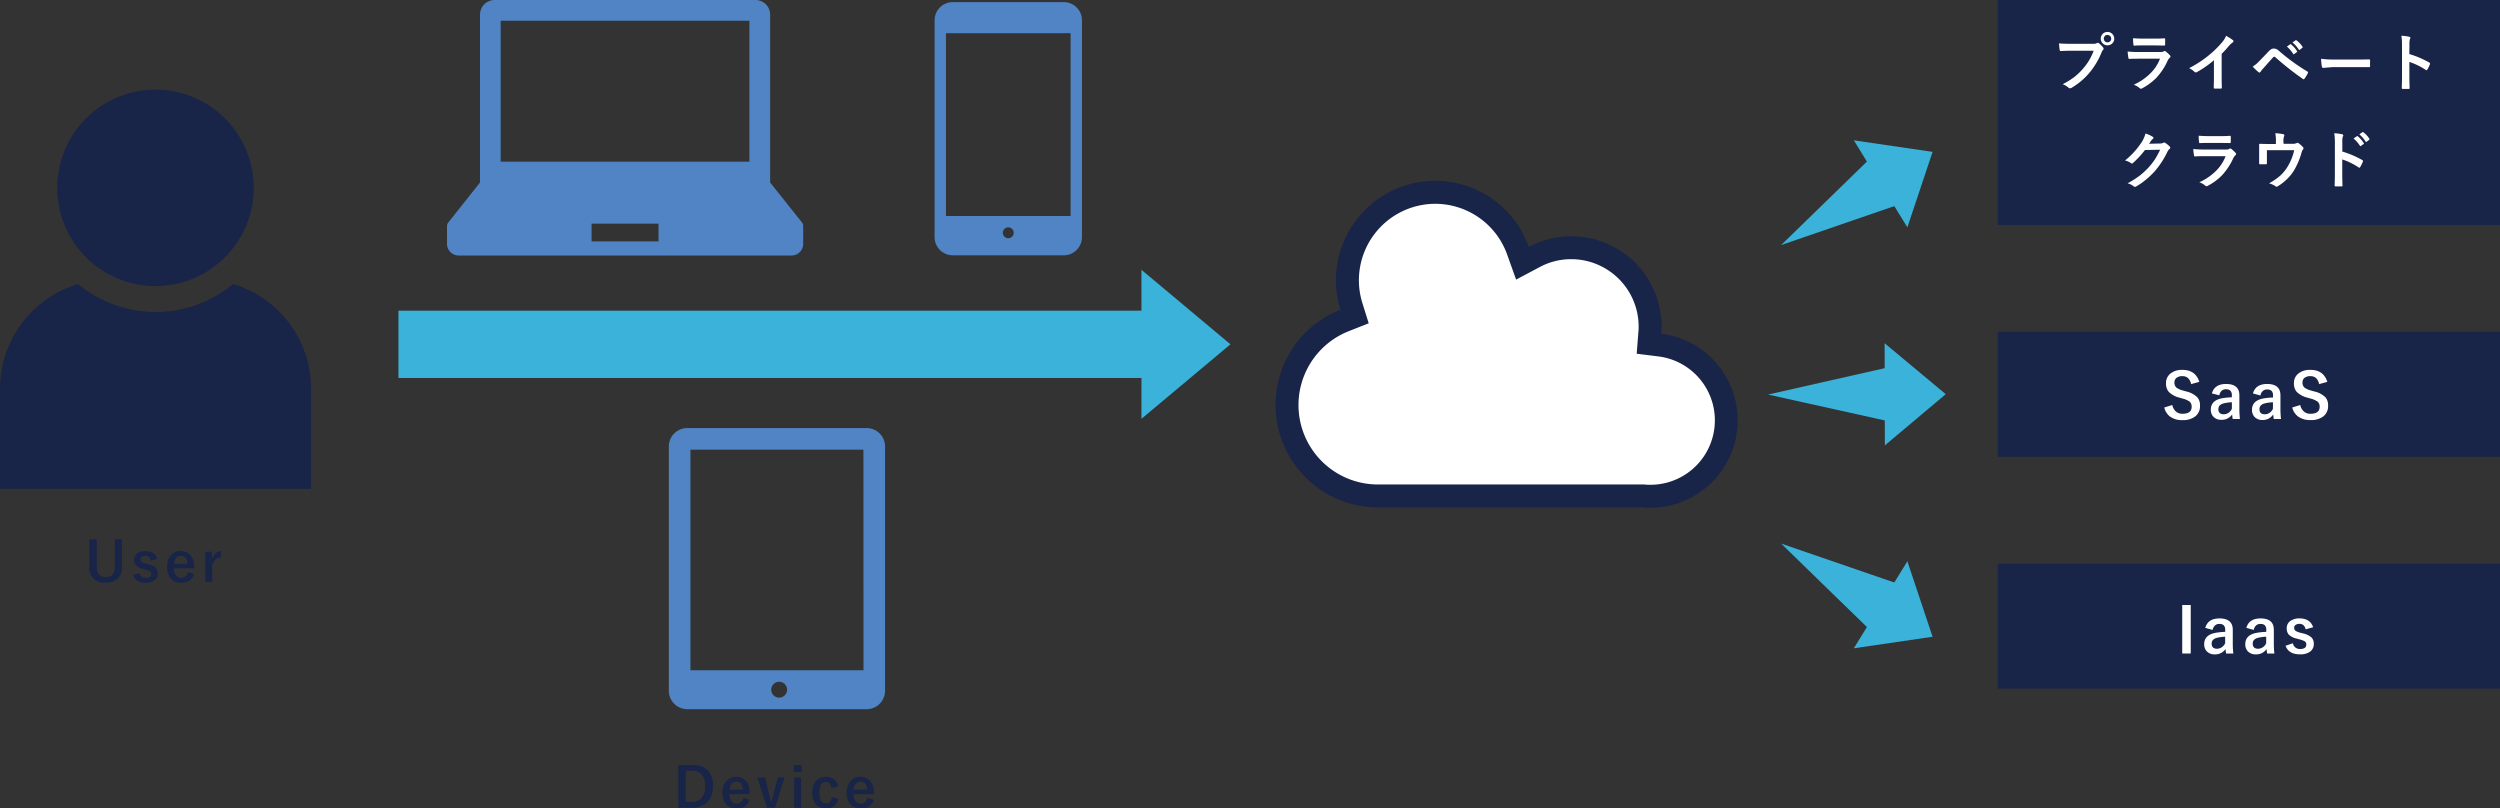 <svg xmlns="http://www.w3.org/2000/svg" width="1000" height="323.39" viewBox="0 0 1000 323.39"><rect x="0" y="0" width="1000" height="323.39" fill="#333333" stroke="none"/><defs><style>.cls-1{fill:#182448;}.cls-2{fill:#5084c4;}.cls-3{fill:#fff;}.cls-4{fill:#3ab2d9;}</style></defs><g id="レイヤー_2" data-name="レイヤー 2"><g id="レイヤー_1-2" data-name="レイヤー 1"><rect class="cls-1" x="799.11" width="200.89" height="90"/><rect class="cls-1" x="799.11" y="132.72" width="200.89" height="50"/><rect class="cls-1" x="799.11" y="225.45" width="200.89" height="50"/><path class="cls-2" d="M320.74,88.92,308.06,73V5.88A5.88,5.88,0,0,0,302.18,0H197.85A5.87,5.87,0,0,0,192,5.88V73l-12.69,16a2.34,2.34,0,0,0-.51,1.46v7.06a4.68,4.68,0,0,0,4.69,4.69h133.1a4.68,4.68,0,0,0,4.69-4.69V90.38A2.29,2.29,0,0,0,320.74,88.92ZM200.27,8.29h99.5V64.67h-99.5Zm63.14,88.27H236.63V89.47h26.78Z"/><path class="cls-2" d="M425.51.84H381.1a7.28,7.28,0,0,0-7.26,7.27V94.87a7.28,7.28,0,0,0,7.26,7.26h44.41a7.29,7.29,0,0,0,7.27-7.26V8.11A7.29,7.29,0,0,0,425.51.84Zm-22.2,94.45a2.18,2.18,0,1,1,2.18-2.18A2.19,2.19,0,0,1,403.31,95.29Zm24.93-8.9H378.38V13.27h49.86Z"/><path class="cls-2" d="M346.67,171.23H274.89a7.37,7.37,0,0,0-7.36,7.36v97.72a7.37,7.37,0,0,0,7.36,7.36h71.78a7.36,7.36,0,0,0,7.35-7.36V178.59A7.36,7.36,0,0,0,346.67,171.23Zm-35,107.82a3.17,3.17,0,1,1,3.17-3.17A3.17,3.17,0,0,1,311.64,279.05Zm33.73-10.95H276.18V179.88h69.19Z"/><path class="cls-3" d="M660.16,198.51a28.73,28.73,0,0,1-2.88-.14l-.22,0H551.17a36.36,36.36,0,0,1-13.31-70.19l4-1.57-1.27-4.07A35.13,35.13,0,0,1,607.2,100.3l1.78,5,4.7-2.52A31.54,31.54,0,0,1,660,130.63c0,.74,0,1.56-.1,2.49l-.35,4.37,4.35.54a30.36,30.36,0,0,1-3.78,60.48Z"/><path class="cls-1" d="M574.1,81.52a30.58,30.58,0,0,1,28.77,20.32l3.57,10,9.41-5a26.57,26.57,0,0,1,12.67-3.17,27,27,0,0,1,26.94,26.94c0,.62,0,1.32-.1,2.14l-.68,8.74,8.7,1.08a25.77,25.77,0,0,1-3.22,51.34c-.78,0-1.6,0-2.45-.12l-.43,0H551.17a31.77,31.77,0,0,1-11.62-61.34l7.93-3.13-2.54-8.14A30.59,30.59,0,0,1,574.1,81.52m0-9.18a39.76,39.76,0,0,0-37.92,51.55,40.95,40.95,0,0,0,15,79.05H656.85c1.09.1,2.19.16,3.31.16a34.95,34.95,0,0,0,4.35-69.62c.07-.94.12-1.89.12-2.85a36.11,36.11,0,0,0-53.11-31.86A39.72,39.72,0,0,0,574.1,72.34Z"/><rect class="cls-4" x="300.19" y="-16.55" width="26.92" height="308.55" transform="translate(175.93 451.38) rotate(-90)"/><polygon class="cls-4" points="492.18 137.72 456.58 107.92 456.58 167.53 492.18 137.72"/><path class="cls-1" d="M101.48,75.16A39.28,39.28,0,1,1,62.22,35.87,39.28,39.28,0,0,1,101.48,75.16Z"/><path class="cls-1" d="M93.23,113.62a48.58,48.58,0,0,1-62,0A43.74,43.74,0,0,0,0,155.45v40.06H124.44V155.45A43.75,43.75,0,0,0,93.23,113.62Z"/><path class="cls-1" d="M48.75,215.71v11.17a5.92,5.92,0,0,1-2,4.85,6.89,6.89,0,0,1-4.47,1.36,6.61,6.61,0,0,1-5-1.76,6.15,6.15,0,0,1-1.55-4.45V215.71h3v11.13q0,4,3.61,4t3.61-4V215.71Z"/><path class="cls-1" d="M62.9,223.52l-2.62.75c-.3-1.3-1-1.94-2.15-1.94a2.22,2.22,0,0,0-1.45.43,1.07,1.07,0,0,0-.44.87,1.36,1.36,0,0,0,.49,1.13,5,5,0,0,0,1.66.67l1,.27a6.26,6.26,0,0,1,3,1.49,3.12,3.12,0,0,1,.73,2.18,3.24,3.24,0,0,1-1.38,2.8,5.94,5.94,0,0,1-3.51.92q-3.93,0-5-3l2.57-.9a2.46,2.46,0,0,0,2.53,2c1.47,0,2.2-.52,2.2-1.56a1.27,1.27,0,0,0-.52-1.13,7.57,7.57,0,0,0-1.81-.68l-1-.28a5.78,5.78,0,0,1-2.87-1.46,3.33,3.33,0,0,1-.68-2.22A3,3,0,0,1,55,221.31a5.4,5.4,0,0,1,3.21-.87C60.63,220.44,62.21,221.46,62.9,223.52Z"/><path class="cls-1" d="M77.71,227.34H69.55a4.42,4.42,0,0,0,.88,2.9,2.69,2.69,0,0,0,2.16.92c1.29,0,2.14-.77,2.54-2.3l2.52.73q-1.14,3.49-5.09,3.5a5.31,5.31,0,0,1-4.4-1.87,6.81,6.81,0,0,1-1.32-4.4,6.63,6.63,0,0,1,1.72-4.88,5,5,0,0,1,3.76-1.5,4.89,4.89,0,0,1,4,1.85,7,7,0,0,1,1.35,4.48ZM75,225.52c-.14-2.12-1-3.17-2.65-3.17a2.43,2.43,0,0,0-2,1,4.2,4.2,0,0,0-.72,2.21Z"/><path class="cls-1" d="M88.49,220.44,88.31,223c-1.54,0-2.68,1-3.43,3.07v6.68H82.16V220.7h2.6v3C85.54,221.51,86.78,220.44,88.49,220.44Z"/><path class="cls-1" d="M271.36,306h5.71q4.17,0,6.25,2.34a8.92,8.92,0,0,1,1.88,6.08c0,3-.88,5.25-2.65,6.76a8.68,8.68,0,0,1-5.87,1.89h-5.32Zm2.94,2.29v12.49h2.31a5,5,0,0,0,4.15-1.72,7.22,7.22,0,0,0,1.29-4.62q0-6.15-5.29-6.15Z"/><path class="cls-1" d="M299.88,317.64h-8.17a4.48,4.48,0,0,0,.88,2.9,2.71,2.71,0,0,0,2.16.91c1.3,0,2.15-.76,2.55-2.29l2.51.73c-.76,2.33-2.45,3.5-5.09,3.5a5.28,5.28,0,0,1-4.39-1.87,6.81,6.81,0,0,1-1.32-4.4,6.65,6.65,0,0,1,1.71-4.88,5.07,5.07,0,0,1,3.76-1.51,4.88,4.88,0,0,1,4,1.86,6.92,6.92,0,0,1,1.36,4.48Zm-2.71-1.82c-.14-2.12-1-3.17-2.64-3.17a2.42,2.42,0,0,0-2,1,4,4,0,0,0-.72,2.21Z"/><path class="cls-1" d="M313.8,311,310,323.08h-3.27L303,311h3l1.26,5c.16.65.36,1.48.59,2.49s.42,1.83.52,2.22h.25c.13-.49.34-1.33.64-2.53.23-.92.42-1.66.58-2.24l1.3-5Z"/><path class="cls-1" d="M320.57,306v2.83h-3V306Zm-.12,5v12.08h-2.77V311Z"/><path class="cls-1" d="M335.28,314.59l-2.69.61c-.25-1.63-1-2.45-2.13-2.45-1.81,0-2.71,1.44-2.71,4.3s.9,4.32,2.71,4.32c1.27,0,2-.85,2.31-2.54l2.57.71a4.77,4.77,0,0,1-1.9,3,5.22,5.22,0,0,1-3.05.86,5,5,0,0,1-4.21-1.89,7.09,7.09,0,0,1-1.27-4.41,6.64,6.64,0,0,1,1.68-4.86,5,5,0,0,1,3.8-1.5,5,5,0,0,1,3.39,1.14A4.89,4.89,0,0,1,335.28,314.59Z"/><path class="cls-1" d="M349.57,317.64h-8.16a4.42,4.42,0,0,0,.88,2.9,2.68,2.68,0,0,0,2.16.91c1.3,0,2.14-.76,2.55-2.29l2.51.73q-1.14,3.5-5.09,3.5a5.31,5.31,0,0,1-4.4-1.87,6.81,6.81,0,0,1-1.32-4.4,6.66,6.66,0,0,1,1.72-4.88,5.06,5.06,0,0,1,3.76-1.51,4.88,4.88,0,0,1,4,1.86,7,7,0,0,1,1.35,4.48Zm-2.7-1.82c-.14-2.12-1-3.17-2.65-3.17a2.43,2.43,0,0,0-2.05,1,4.17,4.17,0,0,0-.72,2.21Z"/><path class="cls-3" d="M823.6,17.35c1,.11,2.65.17,4.8.17h8.92a2.85,2.85,0,0,0,1.38-.25.77.77,0,0,1,.43-.15.57.57,0,0,1,.41.17A8.9,8.9,0,0,1,841.25,19a.89.89,0,0,1,.2.49.69.69,0,0,1-.25.48,3.58,3.58,0,0,0-.58,1,29.79,29.79,0,0,1-4.85,8.13,27.52,27.52,0,0,1-7.09,6,1.25,1.25,0,0,1-.69.22.86.86,0,0,1-.62-.28,7.34,7.34,0,0,0-2.32-1.36,28.92,28.92,0,0,0,4.85-3,25.06,25.06,0,0,0,3.32-3.23,22.35,22.35,0,0,0,4.24-7.15h-9c-.94,0-2.32,0-4.12.13-.26,0-.42-.15-.48-.5S823.69,18.61,823.6,17.35ZM843,12.77a2.69,2.69,0,0,1,2.7,2.68,2.56,2.56,0,0,1-.9,2,2.6,2.6,0,0,1-1.8.68,2.56,2.56,0,0,1-2-.88,2.69,2.69,0,0,1,.19-3.81A2.68,2.68,0,0,1,843,12.77Zm0,1.2a1.4,1.4,0,0,0-1.11.48,1.54,1.54,0,0,0,.11,2.12,1.45,1.45,0,0,0,1,.37,1.43,1.43,0,0,0,1.11-.48,1.5,1.5,0,0,0,.37-1A1.45,1.45,0,0,0,843,14Z"/><path class="cls-3" d="M851.06,20.61a45.91,45.91,0,0,0,4.6.2h8.57a2.62,2.62,0,0,0,1.33-.29.58.58,0,0,1,.32-.14.72.72,0,0,1,.38.17,13.62,13.62,0,0,1,1.68,1.55.79.79,0,0,1,.25.52.62.62,0,0,1-.28.48,3.61,3.61,0,0,0-.85,1.17,25.06,25.06,0,0,1-4.56,6.9,23.32,23.32,0,0,1-5.64,4.16,1.34,1.34,0,0,1-.5.17.81.81,0,0,1-.55-.29,7.62,7.62,0,0,0-2.32-1.31,22.72,22.72,0,0,0,6.66-4.55A16.49,16.49,0,0,0,864,23.48l-8.54,0c-1.39,0-2.64,0-3.74.1-.2,0-.32-.16-.37-.48A20.47,20.47,0,0,1,851.06,20.61Zm2.17-5.33c1.19.11,2.56.17,4.1.17h4.51c1,0,2.31,0,3.92-.13.2,0,.3.13.3.4s0,.65,0,1,0,.66,0,1-.12.5-.35.5h-.1l-3.53-.05h-4.94c-1.37,0-2.51,0-3.43.1-.21,0-.33-.19-.36-.55A18.5,18.5,0,0,1,853.23,15.28Z"/><path class="cls-3" d="M888.66,21.53V29.8c0,1.47,0,3.2.08,5.2v.07c0,.24-.13.36-.38.36-.41,0-.83,0-1.25,0s-.84,0-1.24,0c-.24,0-.36-.11-.36-.32V35c0-.39,0-1.32.06-2.77,0-1,0-1.74,0-2.36V24.08a39.61,39.61,0,0,1-6.87,4.79.72.72,0,0,1-.38.1.78.78,0,0,1-.53-.24,9.09,9.09,0,0,0-2.14-1.48,43.79,43.79,0,0,0,7.87-5.13,39.35,39.35,0,0,0,5.32-5.22,8.9,8.9,0,0,0,1.59-2.58,21.39,21.39,0,0,1,2.77,1.76.42.42,0,0,1,.19.37.63.63,0,0,1-.35.55,9.13,9.13,0,0,0-1.49,1.38Q890.3,19.93,888.66,21.53Z"/><path class="cls-3" d="M901.08,26.65a13.15,13.15,0,0,0,2.55-2.12c1.26-1.29,2.47-2.54,3.63-3.77a5.81,5.81,0,0,1,1.27-1.1,1.93,1.93,0,0,1,1-.23,2.35,2.35,0,0,1,1.1.23,5,5,0,0,1,1.08.79,79,79,0,0,0,11.2,8.13.42.42,0,0,1,.31.39.51.51,0,0,1-.09.28,13.35,13.35,0,0,1-1.29,2.18c-.13.18-.26.28-.38.28a.5.5,0,0,1-.27-.1,117.2,117.2,0,0,1-11.08-8.74.6.6,0,0,0-.39-.17.58.58,0,0,0-.41.19c-.48.5-1.14,1.23-2,2.19s-1.63,1.86-2.08,2.35a9.15,9.15,0,0,0-1,1.27c-.14.22-.29.33-.46.33a.5.5,0,0,1-.35-.17C902.82,28.37,902,27.64,901.08,26.65Zm13.65-8,1.33-.93a.24.24,0,0,1,.15-.06.41.41,0,0,1,.22.11,11,11,0,0,1,2.38,2.67.4.4,0,0,1,.07.19c0,.07,0,.14-.15.22l-1.05.76a.32.32,0,0,1-.19.09.29.29,0,0,1-.23-.16A12.52,12.52,0,0,0,914.73,18.61ZM917,17l1.24-.89a.35.35,0,0,1,.16-.06.35.35,0,0,1,.22.11A9.82,9.82,0,0,1,921,18.68a.35.35,0,0,1,.07.21.33.33,0,0,1-.15.24l-1,.77a.3.3,0,0,1-.19.09.31.31,0,0,1-.23-.16A12,12,0,0,0,917,17Z"/><path class="cls-3" d="M928.43,23.5a35.84,35.84,0,0,0,5.39.31h8.06c.79,0,1.81,0,3,0l2.7-.05h.12q.33,0,.33.36c0,.38,0,.77,0,1.18s0,.79,0,1.17-.11.38-.35.38h-.1c-2.5,0-4.36,0-5.58,0h-9l-3.68.31a.55.55,0,0,1-.57-.53A23.8,23.8,0,0,1,928.43,23.5Z"/><path class="cls-3" d="M963.73,21.62A37.3,37.3,0,0,1,971.67,25a.5.5,0,0,1,.33.43.52.52,0,0,1,0,.22,14.13,14.13,0,0,1-1.07,2.17c-.11.19-.22.28-.33.28a.41.41,0,0,1-.28-.12,27.23,27.23,0,0,0-6.57-3.21v5.53c0,.91,0,2.54.1,4.89v.08q0,.3-.45.3c-.38,0-.75,0-1.11,0s-.75,0-1.11,0-.48-.13-.48-.38c.06-1.61.1-3.25.1-4.92V18a21.72,21.72,0,0,0-.25-3.7,18,18,0,0,1,3.13.4c.32.07.47.21.47.43a1.34,1.34,0,0,1-.2.57,8.08,8.08,0,0,0-.17,2.35Z"/><path class="cls-3" d="M859.62,57.5l4.49-.1a2.59,2.59,0,0,0,1.26-.3.45.45,0,0,1,.31-.1.8.8,0,0,1,.41.14,11.32,11.32,0,0,1,1.69,1.36.8.8,0,0,1,.33.57.72.72,0,0,1-.3.53,3.12,3.12,0,0,0-.82,1.07,34.78,34.78,0,0,1-5,7.73,31.31,31.31,0,0,1-3.94,3.72,25.66,25.66,0,0,1-3.65,2.5.68.68,0,0,1-.4.13.92.92,0,0,1-.58-.27,6.6,6.6,0,0,0-2.38-1.15,36.92,36.92,0,0,0,5-3.2A30.13,30.13,0,0,0,859.41,67a26.51,26.51,0,0,0,2.64-3.4,34.31,34.31,0,0,0,2-3.7L858,60a37.4,37.4,0,0,1-4.72,5.12.75.75,0,0,1-.53.28.61.61,0,0,1-.36-.14A6.3,6.3,0,0,0,850,64.2a31.45,31.45,0,0,0,6.73-7.42,12.65,12.65,0,0,0,1.47-3.38,12.31,12.31,0,0,1,2.92,1.33.52.52,0,0,1,.26.43.51.51,0,0,1-.28.42,3.87,3.87,0,0,0-.63.67C860.26,56.54,860,57,859.62,57.5Z"/><path class="cls-3" d="M877.31,59.61a45.91,45.91,0,0,0,4.6.2h8.57a2.62,2.62,0,0,0,1.33-.29.58.58,0,0,1,.32-.14.72.72,0,0,1,.38.17,13.62,13.62,0,0,1,1.68,1.55.79.79,0,0,1,.25.52.62.62,0,0,1-.28.48,3.61,3.61,0,0,0-.85,1.17,25.06,25.06,0,0,1-4.56,6.9,23.32,23.32,0,0,1-5.64,4.16,1.34,1.34,0,0,1-.5.17.81.81,0,0,1-.55-.29,7.62,7.62,0,0,0-2.32-1.31,22.72,22.72,0,0,0,6.66-4.55,16.49,16.49,0,0,0,3.84-5.87l-8.54,0c-1.39,0-2.64,0-3.74.1-.2,0-.32-.16-.37-.48A20.47,20.47,0,0,1,877.31,59.61Zm2.17-5.33c1.19.11,2.56.17,4.1.17h4.51c1,0,2.31,0,3.92-.13.2,0,.3.13.3.4s0,.65,0,1,0,.66,0,1-.12.5-.35.5h-.1l-3.53-.05h-4.94c-1.37,0-2.51,0-3.43.1-.21,0-.33-.19-.36-.55A18.5,18.5,0,0,1,879.48,54.28Z"/><path class="cls-3" d="M913.43,57.52h3.35a4.05,4.05,0,0,0,1.88-.28.56.56,0,0,1,.34-.12.79.79,0,0,1,.56.26,10.86,10.86,0,0,1,1.68,1.53.59.59,0,0,1,.17.38.87.87,0,0,1-.26.55,3.44,3.44,0,0,0-.54,1.23,28.7,28.7,0,0,1-3.16,7.35,18.13,18.13,0,0,1-3,3.56,21,21,0,0,1-3.4,2.57.74.74,0,0,1-.41.15,1.06,1.06,0,0,1-.52-.26,9,9,0,0,0-2.49-1.12,24.52,24.52,0,0,0,4.49-3.09,16.06,16.06,0,0,0,2.65-3.14,20.87,20.87,0,0,0,2.9-7H906.76v2.1c0,.42,0,1,0,1.61,0,.83,0,1.3,0,1.42s0,.35-.09.4a.46.46,0,0,1-.31.08c-.37,0-.75,0-1.15,0s-.78,0-1.15,0-.4-.13-.4-.38c0-1.7,0-2.74,0-3.1v-2c0-1.13,0-1.94,0-2.42v0c0-.18.12-.28.35-.28,1.19.05,2.46.08,3.8.08h2.55v-1a15.78,15.78,0,0,0-.24-3.32,25.91,25.91,0,0,1,3.09.37c.35.07.53.22.53.46a.83.83,0,0,1-.08.32,5.71,5.71,0,0,0-.3,1.93Z"/><path class="cls-3" d="M936.93,60.62A37.3,37.3,0,0,1,944.87,64a.5.5,0,0,1,.33.43.52.52,0,0,1-.05.22,14.13,14.13,0,0,1-1.07,2.17c-.11.19-.22.28-.33.28a.41.41,0,0,1-.28-.12,27,27,0,0,0-6.57-3.21v5.53c0,.91,0,2.54.1,4.89v.08q0,.3-.45.3c-.38,0-.75,0-1.11,0s-.75,0-1.11,0-.48-.13-.48-.38c.06-1.61.1-3.25.1-4.92V57a21.72,21.72,0,0,0-.25-3.7,18,18,0,0,1,3.13.4c.32.07.47.21.47.43a1.21,1.21,0,0,1-.2.57,8.08,8.08,0,0,0-.17,2.35Zm4.5-5.22,1.32-.92a.29.29,0,0,1,.16-.06.44.44,0,0,1,.22.11,10.46,10.46,0,0,1,2.36,2.68.29.29,0,0,1,.08.18.33.33,0,0,1-.14.22l-1.06.77a.37.37,0,0,1-.19.08c-.08,0-.15-.05-.22-.16A13.27,13.27,0,0,0,941.43,55.4Zm2.3-1.65,1.25-.9a.29.29,0,0,1,.16-.06.31.31,0,0,1,.21.11,9.66,9.66,0,0,1,2.38,2.57.4.4,0,0,1,.07.21.31.31,0,0,1-.14.24l-1,.78a.4.4,0,0,1-.2.08.26.26,0,0,1-.23-.16A12,12,0,0,0,943.73,53.75Z"/><path class="cls-3" d="M879.73,152.75l-3.27.89q-.76-3.18-3.46-3.18a3.67,3.67,0,0,0-2.5.77,2.25,2.25,0,0,0-.73,1.76,2.58,2.58,0,0,0,.84,2.08,7.78,7.78,0,0,0,2.72,1.17l1,.3A9.2,9.2,0,0,1,879,159a5,5,0,0,1,1,3.3,5.11,5.11,0,0,1-2,4.34,8,8,0,0,1-5,1.41,8.14,8.14,0,0,1-5-1.42A6.47,6.47,0,0,1,865.7,163l3.23-1a4.51,4.51,0,0,0,1.57,2.71,3.86,3.86,0,0,0,2.45.8c2.48,0,3.71-.93,3.71-2.77a2.56,2.56,0,0,0-.81-2.08,8.27,8.27,0,0,0-3-1.28l-1-.3a8.88,8.88,0,0,1-4.44-2.45,5.18,5.18,0,0,1-1-3.38,4.72,4.72,0,0,1,1.91-3.93,7.22,7.22,0,0,1,4.58-1.37Q878.19,147.91,879.73,152.75Z"/><path class="cls-3" d="M884.75,157.37q1.07-3.78,5.68-3.78,5.33,0,5.32,4.55v5.45a37.45,37.45,0,0,0,.22,4h-2.89c-.09-.51-.17-1.11-.23-1.8a4.94,4.94,0,0,1-4.32,2.13,4.16,4.16,0,0,1-3.2-1.25,3.94,3.94,0,0,1-1-2.83q0-3.66,4.48-4.53a25.92,25.92,0,0,1,3.92-.39v-.78a2.49,2.49,0,0,0-.65-1.94,2.55,2.55,0,0,0-1.73-.49,2.4,2.4,0,0,0-1.78.7,3,3,0,0,0-.84,1.71Zm8,3.54a15.46,15.46,0,0,0-3.15.41c-1.5.35-2.25,1.13-2.25,2.33,0,1.38.74,2.07,2.2,2.07a3.58,3.58,0,0,0,3.2-2.26Z"/><path class="cls-3" d="M901.18,157.37q1.07-3.78,5.68-3.78c3.54,0,5.32,1.52,5.32,4.55v5.45a37.45,37.45,0,0,0,.22,4h-2.9c-.09-.51-.16-1.11-.23-1.8A4.91,4.91,0,0,1,905,168a4.17,4.17,0,0,1-3.2-1.25,4,4,0,0,1-1-2.83q0-3.66,4.48-4.53a25.78,25.78,0,0,1,3.92-.39v-.78a2.49,2.49,0,0,0-.65-1.94,2.58,2.58,0,0,0-1.74-.49,2.44,2.44,0,0,0-1.78.7,3.08,3.08,0,0,0-.84,1.71Zm8,3.54a15.46,15.46,0,0,0-3.15.41c-1.5.35-2.25,1.13-2.25,2.33,0,1.38.73,2.07,2.2,2.07a3.59,3.59,0,0,0,3.2-2.26Z"/><path class="cls-3" d="M930.93,152.75l-3.27.89q-.75-3.18-3.45-3.18a3.65,3.65,0,0,0-2.5.77A2.26,2.26,0,0,0,921,153a2.56,2.56,0,0,0,.85,2.08,7.78,7.78,0,0,0,2.72,1.17l1,.3a9.24,9.24,0,0,1,4.67,2.43,5,5,0,0,1,1,3.3,5.13,5.13,0,0,1-2,4.34,8,8,0,0,1-5,1.41,8.16,8.16,0,0,1-5-1.42,6.46,6.46,0,0,1-2.35-3.61l3.22-1a4.52,4.52,0,0,0,1.58,2.71,3.84,3.84,0,0,0,2.45.8c2.47,0,3.71-.93,3.71-2.77a2.54,2.54,0,0,0-.82-2.08,8.29,8.29,0,0,0-3-1.28l-1-.3a9,9,0,0,1-4.45-2.45,5.24,5.24,0,0,1-1-3.38,4.71,4.71,0,0,1,1.9-3.93,7.24,7.24,0,0,1,4.58-1.37C927.63,147.91,929.91,149.52,930.93,152.75Z"/><path class="cls-3" d="M876.29,242v19.4h-3.4V242Z"/><path class="cls-3" d="M882.11,251.15q1.07-3.78,5.68-3.78c3.54,0,5.32,1.51,5.32,4.55v5.44a37.49,37.49,0,0,0,.22,4.06h-2.89c-.09-.52-.17-1.11-.24-1.8a4.91,4.91,0,0,1-4.32,2.13,4.17,4.17,0,0,1-3.2-1.25,4,4,0,0,1-1-2.83q0-3.66,4.48-4.53a25.92,25.92,0,0,1,3.92-.39V252a2.49,2.49,0,0,0-.65-1.94,2.55,2.55,0,0,0-1.73-.49,2.4,2.4,0,0,0-1.78.7,3,3,0,0,0-.85,1.7Zm7.95,3.54a16.17,16.17,0,0,0-3.15.4c-1.5.36-2.25,1.14-2.25,2.33,0,1.39.73,2.08,2.2,2.08a3.59,3.59,0,0,0,3.2-2.26Z"/><path class="cls-3" d="M898.54,251.15c.7-2.52,2.6-3.78,5.67-3.78,3.55,0,5.32,1.51,5.32,4.55v5.44a40.22,40.22,0,0,0,.22,4.06h-2.89c-.09-.52-.16-1.11-.23-1.8a4.92,4.92,0,0,1-4.32,2.13,4.16,4.16,0,0,1-3.2-1.25,4,4,0,0,1-1-2.83q0-3.66,4.49-4.53a25.77,25.77,0,0,1,3.91-.39V252a2.49,2.49,0,0,0-.64-1.94,2.6,2.6,0,0,0-1.74-.49,2.42,2.42,0,0,0-1.78.7,3.08,3.08,0,0,0-.84,1.7Zm7.94,3.54a16.17,16.17,0,0,0-3.15.4c-1.49.36-2.24,1.14-2.24,2.33,0,1.39.73,2.08,2.19,2.08a3.57,3.57,0,0,0,3.2-2.26Z"/><path class="cls-3" d="M925.26,250.89l-3,.86c-.35-1.47-1.16-2.21-2.45-2.21a2.51,2.51,0,0,0-1.64.49,1.19,1.19,0,0,0-.5,1,1.52,1.52,0,0,0,.55,1.29,5.94,5.94,0,0,0,1.89.76l1.15.3a7.12,7.12,0,0,1,3.43,1.7,3.57,3.57,0,0,1,.83,2.48,3.68,3.68,0,0,1-1.58,3.17,6.67,6.67,0,0,1-4,1c-3,0-4.89-1.14-5.72-3.43l2.93-1a2.79,2.79,0,0,0,2.87,2.3c1.66,0,2.5-.59,2.5-1.77a1.45,1.45,0,0,0-.59-1.28,8.69,8.69,0,0,0-2.06-.78l-1.15-.32a6.48,6.48,0,0,1-3.26-1.66,3.77,3.77,0,0,1-.77-2.51,3.41,3.41,0,0,1,1.5-2.92,6.14,6.14,0,0,1,3.65-1Q924.09,247.39,925.26,250.89Z"/><polygon class="cls-4" points="778.3 157.67 753.85 137.29 753.94 178.16 778.3 157.67"/><polygon class="cls-4" points="707.19 157.82 761.22 145.61 761.25 157.71 761.27 169.81 707.19 157.82"/><polygon class="cls-4" points="773.03 254.7 762.95 224.5 741.53 259.32 773.03 254.7"/><polygon class="cls-4" points="712.46 217.43 764.84 235.45 758.5 245.76 752.16 256.07 712.46 217.43"/><polygon class="cls-4" points="773.03 60.75 762.95 90.94 741.53 56.13 773.03 60.75"/><polygon class="cls-4" points="712.46 98.02 764.84 80 758.5 69.69 752.16 59.38 712.46 98.02"/></g></g></svg>
